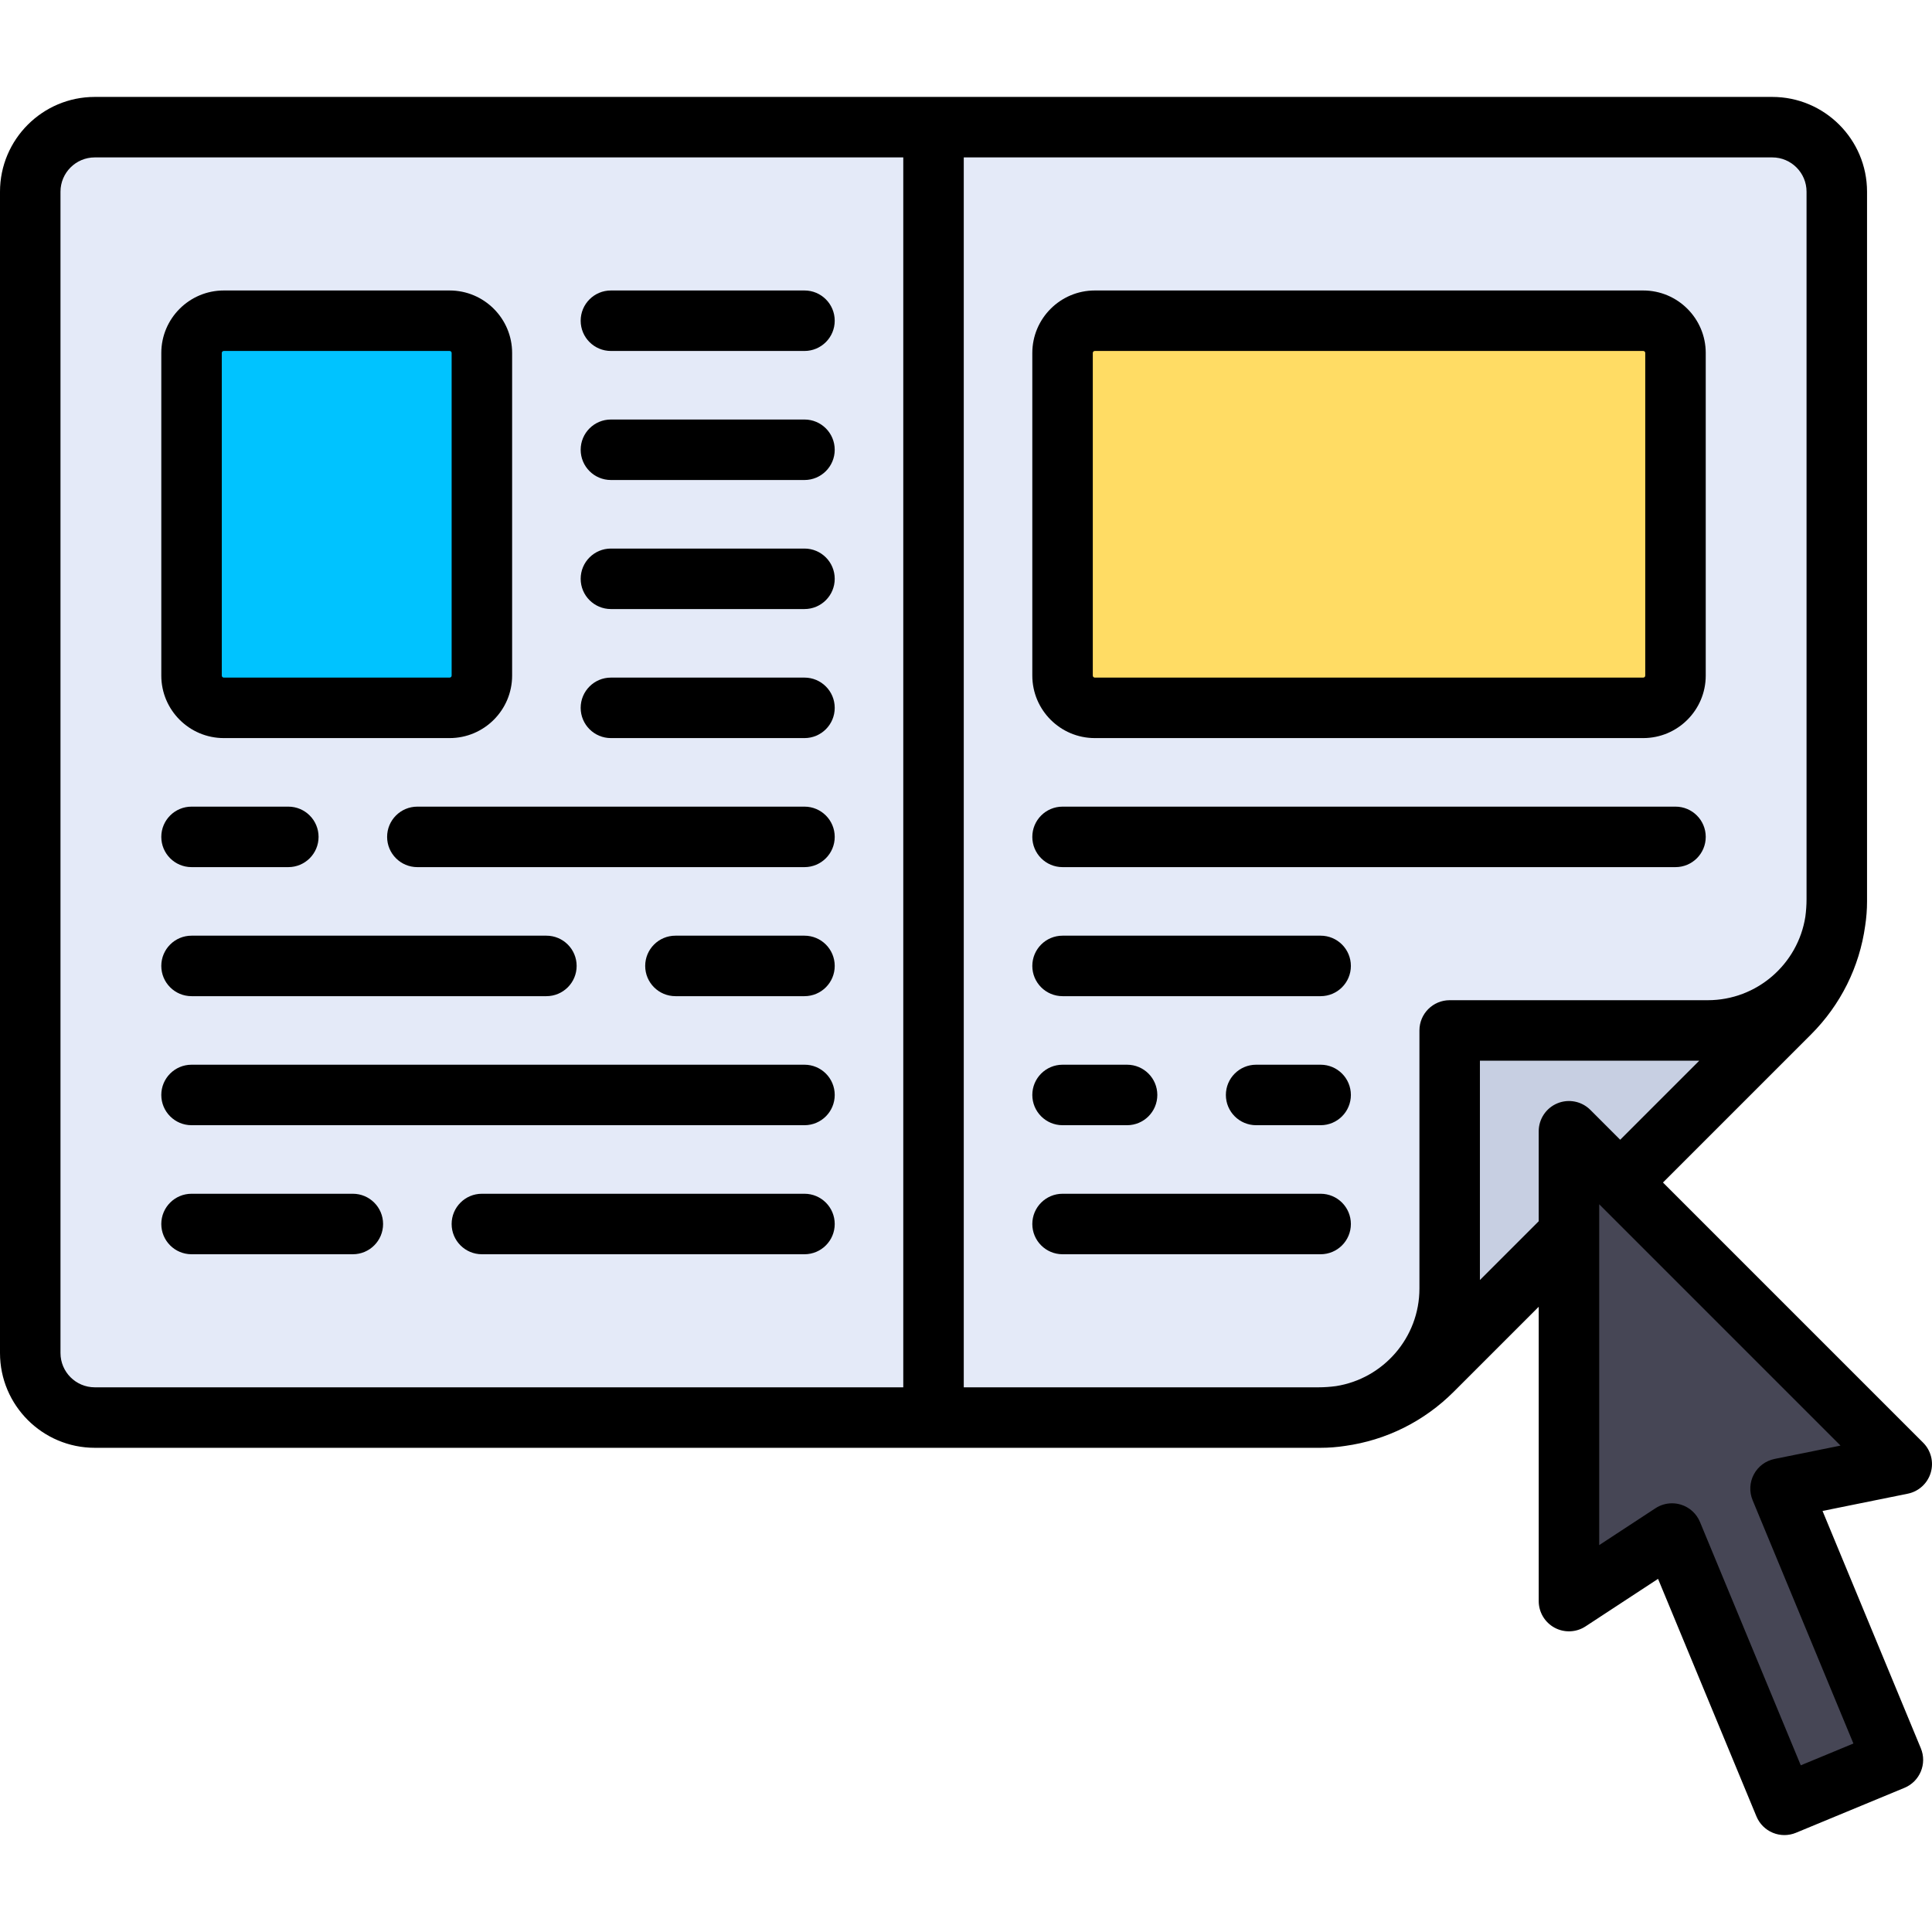 <?xml version="1.0" encoding="iso-8859-1"?>
<!-- Uploaded to: SVG Repo, www.svgrepo.com, Generator: SVG Repo Mixer Tools -->
<svg height="800px" width="800px" version="1.1" id="Layer_1" xmlns="http://www.w3.org/2000/svg" xmlns:xlink="http://www.w3.org/1999/xlink" 
	 viewBox="0 0 512 512" xml:space="preserve">
<path style="fill:#E4EAF8;" d="M474.25,268.499c8.016-8.016,12.52-18.889,12.52-30.226V50.799c0-9.444-7.655-17.098-17.098-17.098
	H25.114c-9.444,0-17.098,7.655-17.098,17.098v307.771c0,9.444,7.655,17.098,17.098,17.098h324.261
	c11.337,0,22.21-4.503,30.226-12.52L474.25,268.499z"/>
<path style="fill:#C7CFE2;" d="M379.601,363.147l94.648-94.648c6.168-6.168,10.199-14.04,11.756-22.501
	c-3.279,15.467-16.989,27.08-33.433,27.08h-68.393v68.393c0,16.442-11.613,30.154-27.08,33.433
	C365.561,373.346,373.433,369.317,379.601,363.147z"/>
<polygon style="fill:#464655;" points="415.79,299.797 415.79,424.306 443.103,406.405 472.882,478.299 501.64,466.388 
	471.86,394.493 503.984,387.99 "/>
<path style="fill:#00C3FF;" d="M119.154,187.585H59.31c-4.721,0-8.549-3.828-8.549-8.549v-85.45c0-4.721,3.828-8.549,8.549-8.549
	h59.844c4.721,0,8.549,3.828,8.549,8.549v85.45C127.703,183.759,123.877,187.585,119.154,187.585z"/>
<path style="fill:#FFDC64;" d="M435.474,187.585H290.138c-4.721,0-8.549-3.828-8.549-8.549v-85.45c0-4.721,3.828-8.549,8.549-8.549
	h145.336c4.721,0,8.549,3.828,8.549,8.549v85.45C444.023,183.759,440.196,187.585,435.474,187.585z"/>
<path d="M511.658,390.305c0.853-2.827,0.081-5.894-2.006-7.981l-68.946-68.946l39.211-39.211c7.901-7.901,12.868-17.95,14.373-28.83
	c0.325-2.105,0.494-4.262,0.494-6.457c0-0.066,0-188.082,0-188.082c0-13.848-11.266-25.113-25.113-25.113H25.113
	C11.266,25.685,0,36.951,0,50.799v307.771c0,13.848,11.266,25.113,25.113,25.113c0,0,324.803,0,324.869,0
	c2.195,0,4.352-0.17,6.457-0.494c10.879-1.506,20.927-6.473,28.829-14.373l22.508-22.507v77.997c0,2.944,1.615,5.652,4.205,7.052
	c2.593,1.401,5.742,1.266,8.203-0.348l19.217-12.596l26.076,62.953c0.813,1.964,2.373,3.524,4.338,4.338
	c0.982,0.406,2.025,0.61,3.067,0.61c1.042,0,2.085-0.203,3.067-0.61l28.758-11.912c4.09-1.694,6.031-6.383,4.338-10.472
	l-26.055-62.903l22.584-4.571C508.468,395.26,510.806,393.131,511.658,390.305z M478.754,50.799v187.475
	c0,1.583-0.113,3.148-0.321,4.69c-1.966,12.504-12.813,22.099-25.861,22.099h-68.393c-4.426,0-8.015,3.589-8.015,8.015v68.393
	c0,13.047-9.594,23.894-22.098,25.861c-1.543,0.207-3.109,0.321-4.692,0.321h-93.967V41.715h214.264
	C474.68,41.715,478.754,45.79,478.754,50.799z M16.03,358.569V50.799c0-5.009,4.075-9.084,9.084-9.084h214.264v325.938H25.113
	C20.104,367.653,16.03,363.578,16.03,358.569z M392.194,339.22v-58.128h58.128l-20.951,20.951l-7.914-7.914
	c-2.292-2.293-5.74-2.977-8.734-1.738c-2.995,1.241-4.948,4.163-4.948,7.405v23.843L392.194,339.22z M470.271,386.637
	c-2.348,0.476-4.36,1.976-5.484,4.09c-1.125,2.115-1.247,4.621-0.33,6.834l26.713,64.49l-13.948,5.778l-26.713-64.49
	c-0.914-2.206-2.762-3.889-5.044-4.592c-0.774-0.238-1.569-0.356-2.36-0.356c-1.544,0-3.073,0.446-4.394,1.311l-14.904,9.768
	v-90.324l63.952,63.952L470.271,386.637z"/>
<path d="M161.9,93.01h51.295c4.426,0,8.015-3.589,8.015-8.015s-3.589-8.015-8.015-8.015H161.9c-4.426,0-8.015,3.589-8.015,8.015
	S157.474,93.01,161.9,93.01z"/>
<path d="M213.195,111.177H161.9c-4.426,0-8.015,3.589-8.015,8.015s3.589,8.015,8.015,8.015h51.295c4.426,0,8.015-3.589,8.015-8.015
	S217.622,111.177,213.195,111.177z"/>
<path d="M213.195,145.374H161.9c-4.426,0-8.015,3.589-8.015,8.015c0,4.426,3.589,8.015,8.015,8.015h51.295
	c4.426,0,8.015-3.589,8.015-8.015C221.21,148.962,217.622,145.374,213.195,145.374z"/>
<path d="M213.195,179.571H161.9c-4.426,0-8.015,3.589-8.015,8.015c0,4.426,3.589,8.015,8.015,8.015h51.295
	c4.426,0,8.015-3.589,8.015-8.015C221.21,183.159,217.622,179.571,213.195,179.571z"/>
<path d="M50.761,229.797h25.648c4.426,0,8.015-3.589,8.015-8.015c0-4.426-3.589-8.015-8.015-8.015H50.761
	c-4.426,0-8.015,3.589-8.015,8.015C42.746,226.209,46.334,229.797,50.761,229.797z"/>
<path d="M213.195,213.767h-102.59c-4.426,0-8.015,3.589-8.015,8.015c0,4.426,3.589,8.015,8.015,8.015h102.59
	c4.426,0,8.015-3.589,8.015-8.015C221.21,217.356,217.622,213.767,213.195,213.767z"/>
<path d="M281.589,229.797h162.435c4.426,0,8.015-3.589,8.015-8.015c0-4.426-3.589-8.015-8.015-8.015H281.589
	c-4.426,0-8.015,3.589-8.015,8.015C273.574,226.209,277.162,229.797,281.589,229.797z"/>
<path d="M281.589,263.994h68.393c4.426,0,8.015-3.589,8.015-8.015s-3.589-8.015-8.015-8.015h-68.393
	c-4.426,0-8.015,3.589-8.015,8.015S277.162,263.994,281.589,263.994z"/>
<path d="M281.589,298.191h17.098c4.426,0,8.015-3.589,8.015-8.015s-3.589-8.015-8.015-8.015h-17.098
	c-4.426,0-8.015,3.589-8.015,8.015S277.162,298.191,281.589,298.191z"/>
<path d="M349.982,282.161h-17.098c-4.426,0-8.015,3.589-8.015,8.015s3.589,8.015,8.015,8.015h17.098
	c4.426,0,8.015-3.589,8.015-8.015S354.409,282.161,349.982,282.161z"/>
<path d="M349.982,316.358h-68.393c-4.426,0-8.015,3.589-8.015,8.015s3.589,8.015,8.015,8.015h68.393
	c4.426,0,8.015-3.589,8.015-8.015S354.409,316.358,349.982,316.358z"/>
<path d="M50.761,263.994h94.041c4.426,0,8.015-3.589,8.015-8.015s-3.589-8.015-8.015-8.015H50.761c-4.426,0-8.015,3.589-8.015,8.015
	S46.334,263.994,50.761,263.994z"/>
<path d="M213.195,247.964h-34.197c-4.426,0-8.015,3.589-8.015,8.015s3.589,8.015,8.015,8.015h34.197
	c4.426,0,8.015-3.589,8.015-8.015S217.622,247.964,213.195,247.964z"/>
<path d="M213.195,282.161H50.761c-4.426,0-8.015,3.589-8.015,8.015s3.589,8.015,8.015,8.015h162.435
	c4.426,0,8.015-3.589,8.015-8.015S217.622,282.161,213.195,282.161z"/>
<path d="M213.195,316.358h-85.492c-4.426,0-8.015,3.589-8.015,8.015s3.589,8.015,8.015,8.015h85.492
	c4.426,0,8.015-3.589,8.015-8.015S217.622,316.358,213.195,316.358z"/>
<path d="M93.507,316.358H50.761c-4.426,0-8.015,3.589-8.015,8.015s3.589,8.015,8.015,8.015h42.746c4.426,0,8.015-3.589,8.015-8.015
	S97.933,316.358,93.507,316.358z"/>
<path d="M59.31,195.6h59.844c9.134,0,16.564-7.43,16.564-16.564V93.544c0-9.134-7.43-16.564-16.564-16.564H59.31
	c-9.134,0-16.564,7.43-16.564,16.564v85.492C42.746,188.17,50.176,195.6,59.31,195.6z M58.776,93.544
	c0-0.295,0.239-0.534,0.534-0.534h59.844c0.295,0,0.534,0.239,0.534,0.534v85.492c0,0.295-0.239,0.534-0.534,0.534H59.31
	c-0.295,0-0.534-0.239-0.534-0.534V93.544z"/>
<path d="M290.138,195.6h145.336c9.134,0,16.564-7.43,16.564-16.564V93.544c0-9.134-7.43-16.564-16.564-16.564H290.138
	c-9.134,0-16.564,7.43-16.564,16.564v85.492C273.574,188.17,281.004,195.6,290.138,195.6z M289.604,93.544
	c0-0.295,0.239-0.534,0.534-0.534h145.336c0.295,0,0.534,0.239,0.534,0.534v85.492c0,0.295-0.239,0.534-0.534,0.534H290.138
	c-0.295,0-0.534-0.239-0.534-0.534V93.544z"/>
</svg>